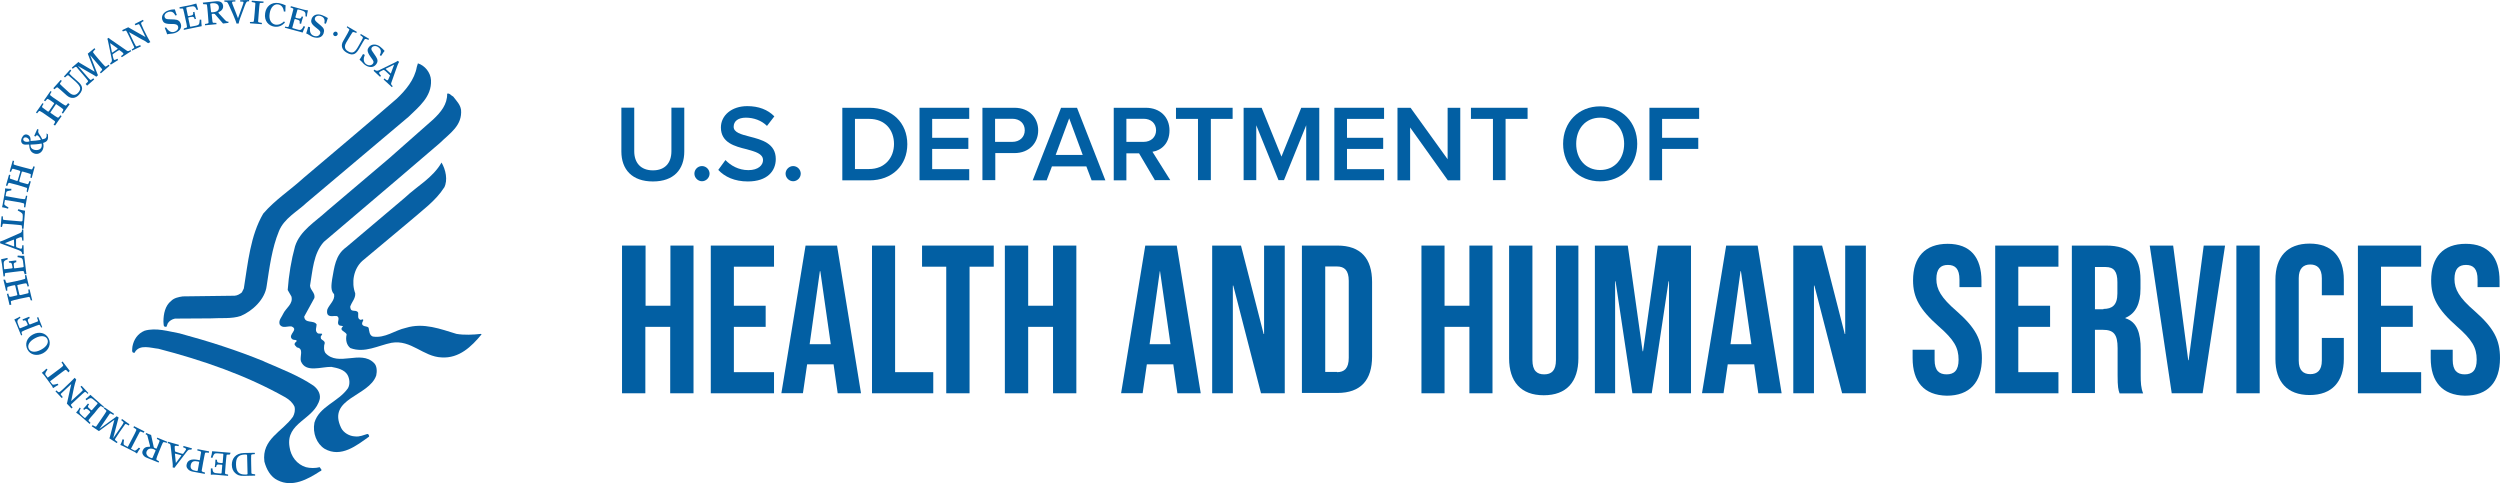 <?xml version="1.0" encoding="UTF-8"?> <svg xmlns="http://www.w3.org/2000/svg" id="Layer_1" data-name="Layer 1" viewBox="0 0 227.32 43.94"><defs><style> .cls-1 { fill: #025fa3; } .cls-2 { fill: #0760a4; } </style></defs><g><path class="cls-1" d="M56.58,22.33h2.12v5.47h2.26v-5.47h2.1v13.43h-2.12v-6.04h-2.26v6.04h-2.12v-13.43h.02Z"></path><path class="cls-1" d="M64.63,22.33h5.75v1.92h-3.65v3.55h2.89v1.92h-2.89v4.12h3.65v1.92h-5.75v-13.43Z"></path><path class="cls-1" d="M73.24,22.33h2.87l2.18,13.43h-2.12l-.38-2.67v.04h-2.4l-.38,2.62h-1.96l2.2-13.43ZM75.54,31.3l-.95-6.64h-.04l-.93,6.64h1.92Z"></path><path class="cls-1" d="M79.29,22.33h2.1v11.51h3.47v1.92h-5.57v-13.43Z"></path><path class="cls-1" d="M86.04,24.25h-2.2v-1.92h6.52v1.92h-2.2v11.51h-2.12v-11.51Z"></path><path class="cls-1" d="M91.37,22.33h2.12v5.47h2.26v-5.47h2.12v13.43h-2.12v-6.04h-2.26v6.04h-2.12v-13.43Z"></path><path class="cls-1" d="M104.13,22.33h2.87l2.18,13.43h-2.12l-.38-2.67v.04h-2.4l-.38,2.62h-1.96l2.2-13.43ZM106.43,31.3l-.95-6.64h-.02l-.93,6.64h1.9Z"></path><path class="cls-1" d="M110.19,22.33h2.65l2.06,8.04h.04v-8.04h1.88v13.43h-2.16l-2.52-9.79h-.04v9.79h-1.88v-13.43h-.02Z"></path><path class="cls-1" d="M118.38,22.33h3.23c2.12,0,3.15,1.17,3.15,3.31v6.78c0,2.14-1.03,3.31-3.15,3.31h-3.23v-13.41ZM121.57,33.84c.67,0,1.07-.34,1.07-1.31v-6.99c0-.97-.4-1.31-1.07-1.31h-1.07v9.59h1.07v.02Z"></path><path class="cls-1" d="M129.25,22.33h2.1v5.47h2.26v-5.47h2.1v13.43h-2.1v-6.04h-2.26v6.04h-2.1v-13.43Z"></path><path class="cls-1" d="M137.22,32.57v-10.24h2.12v10.4c0,.97.4,1.31,1.07,1.31s1.07-.34,1.07-1.31v-10.4h2.04v10.24c0,2.14-1.07,3.37-3.15,3.37s-3.15-1.23-3.15-3.37Z"></path><path class="cls-1" d="M145,22.33h3.01l1.35,9.61h.04l1.35-9.61h3.01v13.43h-2v-10.18h-.04l-1.53,10.18h-1.76l-1.53-10.18h-.04v10.18h-1.84v-13.43h-.02Z"></path><path class="cls-1" d="M156.95,22.33h2.87l2.18,13.43h-2.12l-.38-2.67v.04h-2.4l-.38,2.62h-1.96l2.2-13.43ZM159.25,31.3l-.95-6.64h-.04l-.91,6.64h1.9Z"></path><path class="cls-1" d="M163.03,22.33h2.65l2.06,8.04h.04v-8.04h1.88v13.43h-2.16l-2.52-9.79h-.04v9.79h-1.88v-13.43h-.02Z"></path><path class="cls-1" d="M173.91,32.57v-.77h2v.93c0,.97.42,1.31,1.09,1.31s1.09-.34,1.09-1.33c0-1.11-.42-1.82-1.8-3.03-1.76-1.55-2.34-2.65-2.34-4.18,0-2.12,1.09-3.33,3.15-3.33s3.07,1.23,3.07,3.37v.57h-2v-.69c0-.97-.38-1.33-1.05-1.33s-1.05.36-1.05,1.29.44,1.7,1.82,2.89c1.76,1.55,2.32,2.62,2.32,4.3,0,2.18-1.11,3.41-3.19,3.41-2.08-.04-3.11-1.27-3.11-3.41Z"></path><path class="cls-1" d="M181.42,22.33h5.75v1.92h-3.65v3.55h2.89v1.92h-2.89v4.12h3.65v1.92h-5.75v-13.43Z"></path><path class="cls-1" d="M188.37,22.33h3.13c2.18,0,3.13,1.01,3.13,3.09v.83c0,1.37-.44,2.26-1.37,2.65v.04c1.05.32,1.39,1.33,1.39,2.85v2.34c0,.65.02,1.13.22,1.64h-2.14c-.12-.34-.18-.57-.18-1.66v-2.46c0-1.25-.36-1.66-1.33-1.66h-.73v5.75h-2.1v-13.41h-.02ZM191.26,28.09c.79,0,1.27-.34,1.27-1.41v-1.03c0-.97-.32-1.37-1.07-1.37h-.97v3.84h.77v-.02Z"></path><path class="cls-1" d="M195.48,22.33h2.12l1.37,10.42h.04l1.37-10.42h1.94l-2.04,13.43h-2.81l-2-13.43Z"></path><path class="cls-1" d="M203.35,22.33h2.12v13.43h-2.12v-13.43Z"></path><path class="cls-1" d="M206.9,32.65v-7.21c0-2.08,1.07-3.29,3.11-3.29s3.11,1.23,3.11,3.29v1.41h-2v-1.55c0-.89-.42-1.25-1.05-1.25s-1.05.36-1.05,1.25v7.49c0,.89.42,1.23,1.05,1.23s1.05-.34,1.05-1.23v-2.06h2v1.9c0,2.08-1.07,3.29-3.11,3.29s-3.11-1.21-3.11-3.27Z"></path><path class="cls-1" d="M214.4,22.33h5.75v1.92h-3.65v3.55h2.89v1.92h-2.89v4.12h3.65v1.92h-5.75v-13.43Z"></path><path class="cls-1" d="M221.02,32.57v-.77h2v.93c0,.97.42,1.31,1.09,1.31s1.09-.34,1.09-1.33c0-1.11-.42-1.82-1.8-3.03-1.76-1.55-2.34-2.65-2.34-4.18,0-2.12,1.09-3.33,3.15-3.33s3.07,1.23,3.07,3.37v.57h-2v-.69c0-.97-.38-1.33-1.05-1.33s-1.05.36-1.05,1.29.44,1.7,1.82,2.89c1.76,1.55,2.32,2.62,2.32,4.3,0,2.18-1.11,3.41-3.19,3.41-2.06-.04-3.11-1.27-3.11-3.41Z"></path></g><g><path class="cls-1" d="M56.5,9.79h1.17v3.96c0,1.05.59,1.74,1.7,1.74s1.68-.69,1.68-1.74v-3.96h1.17v3.98c0,1.64-.95,2.73-2.85,2.73s-2.87-1.09-2.87-2.73v-3.98h0Z"></path><path class="cls-1" d="M63.83,15.1c.38,0,.69.32.69.69s-.32.69-.69.69-.69-.32-.69-.69.3-.69.69-.69Z"></path><path class="cls-1" d="M65.97,14.56c.46.48,1.17.91,2.08.91s1.33-.46,1.33-.91c0-.59-.71-.77-1.49-.99-1.07-.26-2.34-.59-2.34-1.98,0-1.09.97-1.94,2.4-1.94,1.03,0,1.86.32,2.46.93l-.67.87c-.5-.5-1.21-.75-1.92-.75s-1.11.32-1.11.83.67.69,1.45.89c1.09.28,2.38.61,2.38,2.04,0,1.09-.77,2.04-2.54,2.04-1.21,0-2.1-.42-2.69-1.05l.65-.89Z"></path><path class="cls-1" d="M72.12,15.1c.38,0,.69.32.69.69s-.32.69-.69.69-.69-.32-.69-.69.32-.69.69-.69Z"></path><path class="cls-1" d="M76.59,16.4v-6.6h2.46c2.06,0,3.45,1.37,3.45,3.31s-1.39,3.29-3.45,3.29h-2.46ZM77.74,15.37h1.29c1.43,0,2.26-1.03,2.26-2.28s-.79-2.28-2.26-2.28h-1.29v4.56Z"></path><path class="cls-1" d="M83.61,16.4v-6.6h4.52v1.01h-3.37v1.72h3.29v1.01h-3.29v1.84h3.37v1.01h-4.52v.02Z"></path><path class="cls-1" d="M89.33,16.4v-6.6h2.91c1.39,0,2.16.95,2.16,2.06s-.79,2.06-2.16,2.06h-1.74v2.46h-1.17v.02ZM92.05,10.8h-1.57v2.1h1.57c.65,0,1.13-.42,1.13-1.05s-.46-1.05-1.13-1.05Z"></path><path class="cls-1" d="M99.26,16.4l-.48-1.27h-3.13l-.48,1.27h-1.27l2.58-6.6h1.45l2.58,6.6h-1.25ZM97.22,10.76l-1.23,3.33h2.46l-1.23-3.33Z"></path><path class="cls-1" d="M105.02,16.4l-1.45-2.46h-1.15v2.46h-1.15v-6.6h2.91c1.31,0,2.16.85,2.16,2.06s-.77,1.82-1.55,1.94l1.62,2.58h-1.37v.02ZM103.99,10.8h-1.57v2.1h1.57c.65,0,1.13-.42,1.13-1.05s-.46-1.05-1.13-1.05Z"></path><path class="cls-1" d="M108.93,16.4v-5.59h-2v-1.01h5.15v1.01h-1.98v5.57h-1.17v.02Z"></path><path class="cls-1" d="M118.77,16.4v-5.01l-2.02,4.99h-.5l-2.02-4.99v4.99h-1.15v-6.58h1.64l1.8,4.44,1.8-4.44h1.64v6.6h-1.17Z"></path><path class="cls-1" d="M121.33,16.4v-6.6h4.52v1.01h-3.37v1.72h3.29v1.01h-3.29v1.84h3.37v1.01h-4.52v.02Z"></path><path class="cls-1" d="M131.65,16.4l-3.43-4.81v4.81h-1.15v-6.6h1.19l3.37,4.68v-4.68h1.15v6.6h-1.13Z"></path><path class="cls-1" d="M135.75,16.4v-5.59h-2v-1.01h5.15v1.01h-2v5.57h-1.15v.02Z"></path><path class="cls-1" d="M145.5,9.67c1.98,0,3.37,1.45,3.37,3.41s-1.39,3.41-3.37,3.41-3.37-1.45-3.37-3.41,1.39-3.41,3.37-3.41ZM145.5,10.7c-1.33,0-2.18,1.01-2.18,2.38s.85,2.38,2.18,2.38,2.18-1.03,2.18-2.38-.85-2.38-2.18-2.38Z"></path><path class="cls-1" d="M149.98,16.4v-6.6h4.52v1.01h-3.37v1.72h3.29v1.01h-3.29v2.85h-1.15v.02Z"></path></g><g><g><g><path class="cls-2" d="M39.19,7.29c.08,1.51-1.13,2.44-2.04,3.33l-9.29,7.83c-.83.79-2.04,1.41-2.5,2.58-.63,1.53-.85,3.25-1.11,4.95-.14,1.23-1.29,2.3-2.36,2.75-.83.28-1.82.16-2.73.22l-3.25.02c-.28.06-.5.2-.65.42l-.12.32c-.34.06-.24-.24-.28-.46,0-.71.16-1.45.69-1.88.28-.28.67-.36,1.07-.42l4.72-.06c.26-.02.48-.16.65-.3l.18-.36c.38-2.36.59-4.79,1.76-6.8,1.09-1.27,2.46-2.14,3.67-3.25,2.81-2.38,5.71-4.81,8.48-7.21.79-.75,1.62-1.72,1.82-2.89l.1-.32c.63.2,1.15.83,1.19,1.53"></path><path class="cls-2" d="M41.92,9.95c.14,1.47-1.01,2.16-1.94,3.07l-3.8,3.25-6.74,5.73c-.95,1.07-1.01,2.6-1.25,3.98.04.44.48.63.4,1.11l-.93,1.7c.06.67.87.28,1.13.71,0,.24-.16.55.04.75.14.22.67-.08.38.28-.08.06-.04.2-.02.28.12.14.32.16.34.38-.1.28-.1.67.06.91,1.17,1.27,3.19-.3,4.4.89.3.26.3.79.22,1.15-.65,1.92-4.5,2.06-3.19,4.77.22.44.75.75,1.25.77.44.06.77-.12,1.13-.22.12,0,.12.1.16.16v.08c-1.11.79-2.54,1.96-4.04,1.11-.73-.46-1.11-1.43-.93-2.38.44-1.49,2.18-1.88,3.05-3.13.2-.36.16-.85-.04-1.21-.28-.48-.91-.63-1.47-.73-.93-.02-2.34.57-2.77-.52-.12-.42.3-1.15-.36-1.25-.08-.12-.3-.22-.18-.4.04-.1.22-.12.12-.26-.14-.04-.3,0-.4-.12-.38-.4.67-.85-.04-1.13-.36-.04-.83.22-1.07-.18-.12-.38.18-.65.32-.97.24-.52.93-.89.75-1.57l-.34-.59c.1-1.37.32-2.71.67-3.98.46-1.43,1.84-2.22,2.91-3.21l5.65-4.79,4-3.53c.69-.65,1.29-1.37,1.27-2.34.22-.08.36.18.55.26.32.42.63.71.71,1.19"></path></g><g><path class="cls-2" d="M40.38,17.06c-.75,1.19-2,2.08-3.09,3.03l-4.34,3.63c-.81.73-1.01,1.98-.65,2.95.04.48-.34.81-.46,1.23.02.12.04.28.16.32.18.08.46-.02.57.22.02.26-.08.52.18.63.1.06.28-.14.28.06-.06.12-.12.22-.1.36.14.26.44.12.59.32.06.3.06.67.38.79,1.13.18,1.98-.57,3.01-.79,1.62-.5,3.17.12,4.6.55.71.12,1.51.08,2.22,0l.06.04c-.91,1.11-2.04,2.2-3.63,2.1-1.68-.06-2.77-1.64-4.56-1.33-1.21.24-2.44.97-3.74.48-.34-.26-.46-.75-.34-1.23-.06-.28-.77-.36-.32-.75-.14-.08-.36,0-.44-.2-.1-.22.18-.57-.12-.73-.26-.04-.63.1-.83-.12-.1-.14-.08-.34-.04-.5.2-.46.71-.83.61-1.37-.34-.32-.24-.89-.18-1.35.2-1.07.28-2.2,1.27-2.91l5.35-4.52c1.13-1.07,2.52-1.78,3.33-3.19.38.65.59,1.6.24,2.28"></path><path class="cls-2" d="M24.05,32.89c1.51.65,3.11,1.27,4.46,2.18.34.26.65.69.57,1.19-.46,1.92-3.15,2.12-2.75,4.4.12.85.67,1.57,1.49,1.82.38.1.87.1,1.25,0,.06.14.32.28.02.38-1.09.71-2.5,1.49-3.84.81-.65-.3-1.03-1.01-1.21-1.7-.26-2.06,1.64-2.71,2.6-4.08.14-.26.22-.59.14-.91-.18-.38-.46-.63-.83-.85-3.59-2.02-7.51-3.37-11.55-4.42-.67-.06-1.7-.44-2.14.32v.04c-.36.08-.22-.36-.22-.55.12-.65.48-1.19,1.11-1.45,1.05-.3,2.16.06,3.17.24,2.62.71,5.21,1.53,7.71,2.56"></path></g></g><g><path class="cls-2" d="M23.18,41.29c-.32.02-.34.04-.34.12-.02.1,0,.34,0,.81.02.46.02.69.02.81q.02.08.34.1v.12l-1.01.02c-.42.02-.61-.08-.81-.26-.18-.16-.3-.42-.3-.75,0-.52.3-1.05,1.11-1.07l.97-.02.02.12ZM22.47,41.45c0-.12-.02-.12-.22-.12-.57.02-.81.28-.79.93.02.65.26.89.83.89.2,0,.22-.02.22-.08l-.04-1.62Z"></path><path class="cls-2" d="M20.9,41.33c-.28,0-.3,0-.3.08-.02.1-.04.34-.08.81-.04.46-.06.69-.06.79,0,.08.02.1.28.14v.12l-1.11-.1c-.16-.02-.34-.02-.46,0v-.57l.14-.02c.04.38.1.44.52.46l.26.02s.06-.02.06-.06l.06-.69s0-.06-.1-.06h-.08c-.32-.04-.34.02-.38.22h-.12c.02-.1.02-.2.04-.34,0-.12.02-.24.02-.34l.14.02c0,.22.04.26.26.28l.2.02s.06-.02.06-.04l.06-.75s-.02-.06-.04-.06l-.5-.04c-.24-.02-.3.04-.38.22l-.08.2-.14-.04c.06-.16.12-.44.12-.57l1.68.14-.06.14Z"></path><path class="cls-2" d="M18.98,41.17c-.3-.04-.32-.02-.34.04-.02.1-.08.34-.16.79-.08.46-.12.69-.14.79,0,.08.02.1.3.18l-.02.12-1.07-.2c-.22-.04-.38-.12-.48-.26-.1-.1-.14-.24-.1-.4.08-.4.46-.52.99-.42.08.02.16.04.2.04l.12-.71c.02-.08-.02-.1-.34-.18l.02-.12,1.05.2-.02.14ZM18.13,42s-.1-.02-.14-.04c-.3-.06-.57-.06-.65.34-.06.36.16.46.48.52.14.02.14,0,.16-.04l.14-.79Z"></path><path class="cls-2" d="M17.39,40.89c-.24-.04-.28.02-.44.22l-.85,1.11c-.14.18-.18.24-.24.32l-.16-.04c.02-.1,0-.26,0-.36l-.18-1.55c-.02-.2-.04-.24-.28-.3l.04-.12.99.28-.04.12c-.28-.06-.32-.04-.34.02s.02.42.02.44.02.02.04.04c.08.02.22.08.5.16.18.06.2.04.24-.02.12-.16.2-.3.22-.32.02-.1,0-.12-.26-.22l.04-.12.77.22-.06.12ZM15.95,41.25h-.04v.06l.08.79.48-.65s.02-.02.02-.04,0-.02-.02-.02l-.52-.14Z"></path><path class="cls-2" d="M15.16,40.26c-.28-.08-.3-.08-.34-.02-.06.08-.14.3-.32.73s-.26.65-.28.75c-.02.08,0,.1.24.22l-.04.12-1.03-.42c-.22-.08-.3-.16-.38-.28-.08-.12-.1-.26-.02-.42.16-.4.63-.3.65-.32v-.08l-.2-.77c-.04-.2-.06-.24-.2-.28l.04-.12.46.18.24,1.11s.02.06.14.1c.1.04.12.04.12.02.2-.5.24-.57.26-.65.02-.08.02-.1-.24-.22l.04-.12.91.38-.04.1ZM14.15,40.99q.02-.06-.16-.14c-.4-.16-.59.04-.65.18-.1.22.02.44.3.57.18.08.2.08.24,0l.26-.61Z"></path><path class="cls-2" d="M13.06,39.35c-.3-.14-.32-.14-.36-.06-.04.06-.08.14-.16.3l-.63,1.21.3.16c.08.04.16,0,.42-.26l.12.08c-.08.1-.18.22-.3.46-.04-.04-.1-.06-.14-.1s-.1-.06-.14-.08l-.91-.46c-.1-.06-.22-.1-.32-.14.12-.24.18-.4.2-.52l.14.04c-.06.36-.06.46.04.5l.3.16.63-1.21c.08-.16.12-.24.14-.3.02-.08.02-.1-.26-.26l.06-.12.95.48-.08.12Z"></path><path class="cls-2" d="M11.71,38.69c-.28-.16-.3-.16-.34-.1-.06.08-.2.28-.46.65-.26.38-.38.59-.44.67-.04.08-.02.1.22.28l-.08.1-.67-.44s.02-.06.04-.08l.42-1.6h0l-1.41,1.03-.65-.44.08-.1c.28.16.3.16.34.1.06-.08.2-.28.46-.67.26-.38.4-.59.44-.67.04-.06.04-.08-.22-.28l.06-.1.87.59-.06.1c-.26-.16-.3-.16-.34-.1l-.93,1.37h0l1.45-1.05s.08-.06.12-.1l.18.12s-.04.08-.04.12l-.46,1.76h0l.79-1.15c.06-.08.12-.2.14-.24.04-.08.02-.08-.2-.26l.08-.1.67.48-.06.12Z"></path><path class="cls-2" d="M9.41,37.07c-.22-.16-.24-.16-.3-.12-.08.06-.24.24-.52.61-.3.34-.46.52-.52.61-.04.06-.04.08.16.28l-.08.1-.85-.75c-.12-.1-.26-.2-.38-.28.1-.1.3-.38.32-.46l.1.06c-.18.34-.16.42.14.69l.2.18s.04.02.08,0l.44-.5s.02-.04-.04-.1l-.06-.06c-.24-.22-.3-.18-.44-.06l-.1-.08c.06-.08.14-.14.22-.24.08-.08.16-.2.22-.26l.1.08c-.14.18-.14.24.04.38l.14.14s.06.02.08,0l.5-.57s.02-.06,0-.08l-.38-.32c-.18-.16-.26-.14-.44-.04l-.18.12-.08-.12c.14-.1.34-.28.44-.38l1.25,1.11-.06.08Z"></path><path class="cls-2" d="M7.98,35.82c-.2-.2-.22-.2-.3-.16-.08.06-.26.22-.61.55-.34.3-.5.48-.59.55-.06.06-.04.08.12.3l-.1.08-.42-.44s.02-.08.04-.16l.36-1.62h0l-.34.32c-.34.32-.5.46-.59.55-.06.06-.04.08.16.32l-.1.08-.57-.61.1-.08c.18.2.22.2.34.1s.26-.22.38-.34c.42-.4.77-.73.93-.91l.14.16c-.08.24-.14.44-.2.71l-.26,1.25h0l.44-.4c.34-.3.5-.46.59-.55.04-.06.04-.08-.18-.36l.1-.08.61.65-.06.1Z"></path><path class="cls-2" d="M6.22,33.86c-.2-.24-.22-.24-.3-.22-.06.04-.14.1-.28.2l-1.09.83.2.26c.06.08.16.06.5-.04l.06.12c-.12.04-.26.14-.48.28-.04-.04-.06-.1-.08-.16-.04-.04-.06-.1-.1-.14l-.61-.83c-.08-.1-.16-.18-.24-.26.22-.18.34-.28.42-.38l.1.08c-.2.3-.24.38-.18.48l.2.26,1.11-.83c.14-.1.22-.18.26-.22.06-.06.06-.08-.12-.34l.1-.08.65.85-.12.14Z"></path><path class="cls-2" d="M2.5,31.78c-.26-.48-.08-1.07.5-1.37.57-.3,1.15-.14,1.41.34.26.48.06,1.07-.5,1.37-.57.3-1.17.14-1.41-.34M4.3,30.83c-.14-.28-.55-.38-1.11-.08-.57.3-.71.69-.57.97.14.28.55.38,1.11.08.57-.3.71-.69.57-.97"></path><path class="cls-2" d="M3.74,29.78c-.12-.24-.14-.26-.22-.24-.1.02-.32.12-.75.28-.42.16-.65.26-.75.32-.08.04-.08.06,0,.32l-.1.04-.42-1.03c-.06-.16-.14-.3-.2-.42.12-.06.44-.2.5-.26l.06.1c-.32.22-.34.3-.18.69l.1.24s.04.04.08.02l.63-.26s.04-.02.02-.1l-.04-.08c-.12-.3-.18-.3-.38-.24l-.04-.12c.08-.04.18-.06.3-.12.12-.04.24-.1.3-.12l.06.12c-.2.1-.22.16-.14.36l.08.18s.02.04.08.04l.67-.26c.08-.02.08-.06-.04-.36l.12-.04.36.91-.1.04Z"></path><path class="cls-2" d="M2.79,27.3c-.08-.3-.1-.3-.18-.3-.1.02-.32.06-.79.16-.44.1-.69.16-.77.2-.08.02-.08.04-.02.34l-.16.04-.24-1.01.12-.04c.08.3.1.3.18.3.06,0,.24-.04.38-.08l.18-.04c.08-.02.1-.04.08-.1l-.18-.77c-.02-.08-.04-.08-.12-.06l-.2.04c-.14.04-.3.08-.36.1q-.08.04-.04.34l-.12.02-.24-1.01h.16c.08.28.1.3.18.3.1-.02.34-.06.79-.16s.69-.16.79-.2c.08-.02.08-.04.04-.34l.12-.02.24,1.01-.12.04c-.08-.3-.1-.3-.18-.3s-.32.06-.67.14c-.08.02-.1.02-.08.1l.18.77q.02.08.12.06c.34-.08.57-.14.65-.16s.08-.04.04-.34l.12-.02.24,1.01-.14-.02Z"></path><path class="cls-2" d="M2.24,24.92q-.06-.28-.14-.28c-.1,0-.34.02-.79.08-.46.06-.69.08-.79.1-.08.02-.08.04-.08.3l-.12.02-.14-1.11c-.02-.16-.06-.34-.08-.46.14-.02.48-.1.57-.12l.04.12c-.38.14-.4.2-.36.61l.02.26s.02.06.06.04l.67-.08s.06-.02.04-.1l-.02-.08c-.04-.32-.1-.34-.3-.34l-.02-.12c.1-.02.18-.02.34-.04.12-.02.26-.04.34-.04v.16c-.22.04-.26.1-.22.32l.02.2s.02.06.06.04l.75-.1s.06-.02.06-.06l-.06-.5c-.04-.24-.1-.28-.3-.32l-.2-.04.02-.14c.16.02.44.02.59.02l.2,1.66-.14.02Z"></path><path class="cls-2" d="M2.02,23.1c-.02-.22-.1-.26-.34-.36l-1.29-.48c-.22-.08-.28-.1-.38-.14v-.16c.08-.02.26-.08.34-.12l1.43-.63c.18-.08.22-.1.22-.34h.12l.02,1.01h-.12c-.02-.3-.04-.32-.12-.32-.06,0-.38.14-.42.16t-.02.04v.52c0,.18.02.2.08.22.18.08.34.12.36.12.08,0,.12-.04.12-.32h.12l.02.81h-.14ZM1.27,21.83s0-.04-.02-.04-.04.02-.06.02l-.75.3.77.28s.04.02.06.02c0,0,.02-.02.02-.04l-.02-.55Z"></path><path class="cls-2" d="M2,20.8c0-.28,0-.3-.08-.32-.1-.02-.34-.04-.79-.08-.46-.04-.69-.06-.81-.06-.08,0-.08.02-.14.3l-.12-.02.08-.95h.12c0,.28,0,.3.08.32.06.02.24.02.38.04l1.19.1c.1,0,.12-.02.14-.1l.02-.34c.02-.28-.06-.34-.46-.55l.06-.12c.1.04.44.12.61.14l-.14,1.64h-.14Z"></path><path class="cls-2" d="M2.18,18.84c.04-.32.02-.34-.06-.36-.06-.02-.16-.04-.32-.08l-1.35-.22-.06.34c-.02.1.06.16.38.34l-.04.12c-.12-.04-.28-.1-.55-.14.02-.06.04-.12.04-.16.02-.08.04-.14.04-.2l.18-1.01c.02-.12.02-.24.02-.34.26.04.44.04.57.04v.14c-.36.06-.44.08-.46.18l-.06.34,1.35.24c.16.02.28.04.34.04.08,0,.1,0,.16-.32l.12.02-.18,1.05-.12-.02Z"></path><path class="cls-2" d="M2.42,17.41c.06-.3.06-.32-.02-.34-.1-.04-.32-.1-.77-.24-.44-.12-.67-.18-.77-.2-.08-.02-.1,0-.2.28l-.12-.04.28-.99.12.04c-.06.3-.06.32.02.34.06.02.22.08.36.12l.18.06c.08.02.1.02.12-.06l.22-.75q.02-.08-.08-.12l-.2-.06c-.12-.04-.3-.08-.36-.1-.08-.02-.1,0-.2.28l-.12-.04.28-.99.12.04c-.06.3-.06.32.02.34.1.04.32.1.77.22s.67.18.77.2c.08.02.1,0,.2-.28l.12.04-.28,1.03-.12-.04c.06-.3.06-.32-.02-.34-.08-.04-.3-.1-.65-.2-.08-.02-.1-.02-.12.06l-.22.77q-.02.08.08.12c.34.1.57.16.65.18s.1,0,.2-.28l.12.04-.28.99-.1-.08Z"></path><path class="cls-2" d="M4.36,12.24c.02.18.02.36-.04.48-.06.14-.18.2-.4.28.06.2.06.4-.04.63-.18.36-.55.44-.83.3-.26-.12-.38-.36-.4-.79-.32.02-.42.02-.52-.02-.18-.08-.28-.28-.14-.59.12-.26.32-.38.55-.26.22.1.26.32.24.55.32-.02.63-.04.93-.1-.06-.18-.2-.34-.28-.4-.08-.04-.14-.02-.2.1l-.12-.06.28-.63.12.06c-.06.14-.06.26.08.44.06.08.16.24.26.44.24-.06.32-.08.36-.2.04-.08.04-.2.02-.34l.14.1ZM2.67,12.86c.02-.16-.1-.28-.22-.34-.1-.04-.26-.06-.32.08-.04.08-.02.2.12.26.1.04.24.06.42,0M3.76,13.41c.04-.1.06-.22.02-.36-.26.06-.77.1-1.01.1,0,.22.06.36.26.44.22.1.61.08.73-.18"></path><path class="cls-2" d="M4.87,11.35c.16-.26.16-.28.1-.34-.08-.06-.26-.2-.65-.46-.36-.26-.57-.4-.67-.44-.08-.04-.1-.04-.28.2l-.1-.08.59-.85.1.06c-.16.26-.16.28-.1.34.06.04.2.14.3.22l.16.12c.06.04.08.04.14-.02l.44-.65c.04-.06.04-.08-.04-.12l-.16-.12c-.12-.08-.26-.18-.32-.2-.08-.04-.08-.02-.28.2l-.1-.08.59-.85.1.06c-.16.26-.16.28-.1.34.08.08.26.2.65.46.38.26.57.4.67.44.08.04.1.04.28-.2l.14.1-.61.85-.1-.08c.16-.26.16-.28.1-.34s-.26-.2-.55-.4c-.06-.06-.08-.06-.12.02l-.44.65c-.04.06-.04.08.04.12.28.2.48.34.57.38s.1.02.28-.2l.1.08-.59.85-.14-.06Z"></path><path class="cls-2" d="M4.83,8.04l.69-.77.1.08c-.18.24-.2.26-.14.32.08.08.24.24.81.75.18.16.5.36.81.02.34-.38.2-.61-.24-1.03-.36-.32-.55-.48-.63-.55-.06-.04-.08-.04-.32.18l-.1-.08.57-.63.1.08c-.18.24-.2.26-.14.32.06.08.24.24.73.67.34.3.63.65.12,1.21-.3.34-.73.42-1.13.06-.55-.5-.73-.65-.81-.71-.06-.04-.08-.04-.3.16l-.1-.1Z"></path><path class="cls-2" d="M7.79,7.63c.24-.22.24-.24.2-.3-.06-.08-.2-.26-.5-.61s-.46-.52-.52-.61c-.08-.06-.1-.06-.36.14l-.08-.1.61-.52s.04.04.06.06l1.41.83h0l-.63-1.64.61-.5.08.1c-.22.22-.24.24-.18.32s.2.26.5.61.46.52.55.61c.06.06.08.06.34-.14l.08.1-.79.69-.08-.1c.22-.22.22-.24.18-.3l-1.07-1.25h0l.65,1.68s.04.1.06.14l-.16.14s-.06-.04-.1-.08l-1.57-.91h0l.91,1.05c.06.08.16.16.2.2.06.06.08.04.3-.12l.08.1-.65.57-.12-.14Z"></path><path class="cls-2" d="M10.02,5.75c.18-.14.18-.22.12-.48l-.28-1.35c-.04-.22-.06-.28-.1-.4l.12-.08c.06.06.2.18.28.22l1.29.89c.16.12.2.14.42,0l.06.1-.85.55-.08-.1c.24-.16.26-.2.2-.26-.02-.06-.32-.26-.34-.28h-.04c-.06.04-.2.1-.44.28-.16.1-.16.12-.14.18.04.2.08.34.1.38.04.08.08.08.34-.06l.06.12-.67.42-.06-.12ZM10.68,4.46s.02-.02.02-.04-.04-.02-.04-.04l-.65-.46.16.81s0,.04.02.04c0,.02.02,0,.04,0l.44-.3Z"></path><path class="cls-2" d="M11.97,4.5c.24-.14.26-.16.22-.24-.04-.1-.14-.3-.34-.73-.2-.4-.3-.63-.36-.71-.04-.06-.06-.06-.32.04l-.06-.12.55-.26s.08.04.14.08l1.43.81h0l-.2-.42c-.2-.4-.3-.63-.36-.71-.04-.06-.06-.06-.36.06l-.06-.12.75-.38.06.12c-.24.12-.26.16-.2.3s.14.3.2.46c.26.52.48.95.61,1.15l-.2.1c-.2-.16-.38-.26-.63-.38l-1.11-.63h0l.26.55c.2.4.3.63.36.71.04.06.06.06.4-.08l.06.12-.79.38-.04-.1Z"></path><path class="cls-2" d="M15.1,2.5c.2.3.42.48.73.4.32-.1.42-.32.36-.5-.06-.18-.22-.2-.44-.22h-.24c-.57,0-.67-.16-.75-.38-.12-.36.12-.71.55-.85.22-.08.42-.1.59-.1,0,.04.02.08.04.12.04.14.08.26.14.4l-.14.04c-.16-.34-.36-.4-.65-.32-.24.08-.38.28-.32.46.04.12.12.2.36.2l.52.02c.34.02.5.14.59.4.12.38-.12.71-.59.85-.2.06-.44.04-.65.1-.04-.14-.14-.4-.22-.59l.12-.04Z"></path><path class="cls-2" d="M16.74,2.58c.26-.08.28-.08.26-.16,0-.1-.06-.34-.16-.79-.1-.44-.14-.69-.18-.79-.02-.08-.04-.08-.32-.06l-.02-.12,1.09-.22c.16-.04.32-.08.44-.12.04.14.14.46.16.55l-.12.04c-.16-.36-.22-.38-.65-.3l-.26.06s-.06.02-.04.08l.14.67s.02.06.1.04l.08-.02c.32-.06.32-.12.3-.34l.12-.02c.02.1.04.18.06.32.02.12.06.24.08.32l-.12.02c-.06-.2-.1-.24-.34-.2l-.2.04s-.04.02-.04.06l.16.75s.02.06.06.04l.5-.1c.24-.06.28-.12.3-.32l.02-.22h.14c0,.16.02.44.04.59l-1.64.34.02-.12Z"></path><path class="cls-2" d="M18.64,2.18c.3-.04.32-.06.32-.14,0-.1-.02-.34-.06-.79-.04-.46-.06-.69-.08-.79-.02-.08-.04-.08-.34-.08l-.04-.14,1.15-.12c.24-.02.36,0,.48.06s.2.18.22.36c.04.42-.44.57-.44.59s.02.04.04.08l.55.59c.14.14.18.18.32.16l.02.12-.5.06-.75-.87s-.04-.02-.18-.02q-.1.02-.1.06c.06.52.06.63.08.69.02.08.04.08.34.08l.02.12-1.05.1v-.12ZM19.2,1.07c0,.06.02.06.2.04.46-.04.52-.3.5-.46-.02-.24-.22-.38-.57-.36-.22.02-.22.04-.22.1l.08.69Z"></path><path class="cls-2" d="M20.39.04l1.01-.02v.12h-.14c-.14,0-.16.04-.16.1s.16.44.32.85l.22.57.22-.61c.12-.34.28-.75.28-.83s-.04-.08-.3-.08V.02l.81-.02v.12h-.08c-.14,0-.18.06-.32.42-.46,1.21-.5,1.33-.55,1.6h-.2c-.02-.2-.55-1.39-.71-1.72-.12-.26-.14-.26-.38-.26l-.02-.12Z"></path><path class="cls-2" d="M22.72,2c.32,0,.34,0,.36-.08.02-.1.04-.34.08-.79.04-.46.06-.69.06-.81,0-.08-.02-.08-.34-.14l.02-.12,1.07.08-.02.12c-.32,0-.34,0-.34.08-.02.1-.04.34-.08.81-.04.46-.06.71-.06.79s.02.1.34.14v.12l-1.07-.08-.02-.12Z"></path><path class="cls-2" d="M25.91,2.06c-.3.3-.59.42-.99.36-.46-.08-.93-.48-.81-1.23.08-.55.5-1.03,1.25-.91.18.04.44.12.61.2-.02.16-.02.44-.02.57h-.14c-.04-.36-.2-.59-.52-.65-.36-.06-.69.26-.77.83-.1.61.18.95.52,1.01.32.04.57-.08.79-.3l.08.12Z"></path><path class="cls-2" d="M25.93,2.42c.28.06.28.04.32-.02.04-.1.1-.32.22-.77s.18-.67.2-.77c.02-.08,0-.1-.26-.18l.04-.12,1.09.3c.16.04.34.08.46.08-.04.14-.1.48-.1.57l-.12-.02c.02-.4-.04-.44-.42-.57l-.26-.06s-.06,0-.06.04l-.18.65s0,.06.08.08l.08.02c.3.08.34.04.42-.16l.12.04c-.02.1-.06.18-.1.32-.04.12-.06.24-.08.32l-.14-.04c.04-.22.02-.28-.2-.34l-.2-.06s-.06,0-.06.04l-.2.73s0,.06.04.06l.48.14c.22.06.3.02.42-.16l.1-.18.12.08c-.08.14-.18.4-.22.52l-1.62-.44.02-.1Z"></path><path class="cls-2" d="M28.19,2.48c-.04.36.02.65.32.77.3.12.52,0,.59-.18.08-.18-.04-.3-.22-.44l-.2-.16c-.44-.34-.42-.55-.34-.77.14-.36.52-.48.95-.32.22.08.38.18.52.26,0,.04-.04.08-.04.12-.04.14-.08.26-.14.4l-.14-.04c.08-.36-.04-.55-.3-.65-.24-.1-.48-.02-.55.16-.04.12-.02.22.16.38l.4.34c.26.22.32.4.22.69-.14.38-.52.48-.99.32-.2-.08-.38-.24-.59-.32.06-.14.12-.4.18-.61l.16.04Z"></path><path class="cls-2" d="M30.59,2.89c.1.04.14.18.1.28-.06.1-.18.14-.28.1s-.14-.16-.1-.26c.06-.12.18-.16.28-.12"></path><path class="cls-2" d="M31.56,2.38l.89.52-.06.1q-.28-.14-.34-.06c-.06.08-.18.28-.57.93-.12.2-.24.57.16.79.44.26.65.08.95-.46.24-.42.36-.63.4-.73.02-.08.02-.1-.24-.28l.06-.1.75.44-.06.1q-.28-.14-.34-.06c-.06.08-.18.28-.5.85-.24.4-.5.75-1.15.36-.4-.24-.57-.63-.28-1.09.38-.65.48-.85.52-.95.04-.08.02-.08-.22-.26l.04-.1Z"></path><path class="cls-2" d="M33.17,4.99c-.14.34-.14.63.1.83.26.18.5.14.63-.02s.04-.3-.1-.48l-.14-.2c-.32-.46-.26-.65-.12-.83.22-.3.65-.32,1.01-.06.18.14.32.28.42.4-.02.04-.06.08-.08.1-.08.12-.16.24-.24.36l-.12-.08c.18-.32.1-.55-.12-.71-.2-.16-.46-.14-.59,0-.08.1-.08.22.06.4l.3.44c.18.28.2.48.02.71-.24.32-.65.32-1.03.04-.18-.14-.3-.34-.48-.46.08-.12.24-.36.32-.52l.16.08Z"></path><path class="cls-2" d="M34.06,6.34c.18.14.26.12.5,0l1.25-.61c.22-.1.26-.14.36-.2l.12.1c-.06.08-.12.24-.16.34l-.52,1.47c-.08.2-.08.22.1.4l-.08.08-.75-.69.08-.1c.22.2.26.2.32.14.04-.04.16-.38.18-.4,0-.02,0-.04-.02-.04-.06-.06-.16-.16-.38-.36-.14-.12-.16-.12-.22-.1-.18.08-.32.16-.34.2-.06.06-.04.1.14.32l-.08.1-.59-.55.08-.12ZM35.5,6.66s.04.02.04.02c.02-.02.02-.04.02-.06l.28-.75-.73.36s-.04.02-.04.02t.02.04l.4.36Z"></path></g></g></svg> 